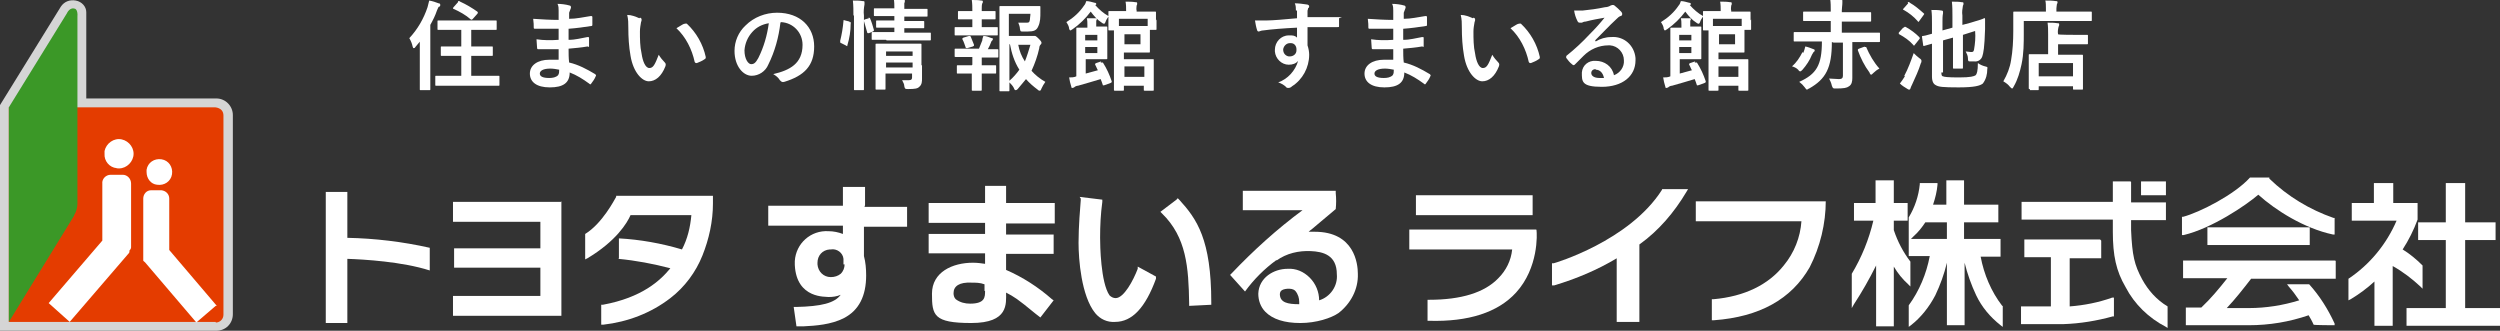 <?xml version="1.0" encoding="UTF-8"?>
<svg xmlns="http://www.w3.org/2000/svg" version="1.1" viewBox="0 0 452 59.8">
  <rect x="0" y="0" width="452" height="59.8" fill="#333333" stroke="none"/>
  <defs>
    <style>
      .cls-1 {
        fill: #fff;
      }

      .cls-2 {
        fill: #d5d5d5;
      }

      .cls-3 {
        fill: #3b9827;
      }

      .cls-4 {
        fill: #e43c00;
      }
    </style>
  </defs>
  <g>
    <g id="_レイヤー_1" data-name="レイヤー_1">
      <g id="_グループ_2677" data-name="グループ_2677">
        <g id="_グループ_2490" data-name="グループ_2490">
          <g id="_グループ_2487" data-name="グループ_2487">
            <g id="_グループ_2486" data-name="グループ_2486">
              <path id="_パス_15214" data-name="パス_15214" class="cls-1" d="M234.3,1.9c0-.4,0-.9-.2-1.3.7,0,1.4.1,2.1.2.3,0,.5.2.5.3,0,.1,0,.3-.2.4,0,.2-.1.3-.1.5,0,.2,0,.5,0,1.1,1.9,0,3.7,0,5.4,0s.2,0,.3.3c0,.4,0,.9,0,1.3,0,.2,0,.2-.3.2-1.8,0-3.5,0-5.4,0,0,1.1,0,2.2,0,3.3.2.6.3,1.2.3,1.7,0,2.3-1.2,4.5-3.1,5.7-.2.2-.4.3-.7.3-.2,0-.4-.1-.5-.3-.4-.3-.9-.6-1.3-.7,1.7-.6,3.1-2.1,3.6-3.9-.4.5-1,.7-1.7.7-1.3,0-2.4-1.1-2.5-2.4,0,0,0-.2,0-.3,0-1.4,1.1-2.6,2.5-2.6,0,0,.1,0,.2,0,.5,0,.9,0,1.3.4,0-.6,0-1.2,0-1.8-2.2.1-4.7.3-6.1.5-.4,0-.7.2-.8.2s-.2,0-.3-.2c-.2-.6-.3-1.2-.4-1.8.7,0,1.4,0,2.1,0,1.1,0,3.3-.2,5.5-.4,0-.5,0-1,0-1.4ZM232,9c0,.6.4,1.1,1,1.2,0,0,.1,0,.2,0,.6,0,1.2-.4,1.2-1.1,0,0,0-.1,0-.2,0-.6-.4-1.1-1-1.1,0,0-.1,0-.2,0-.6,0-1.1.5-1.2,1.1,0,0,0,0,0,0h0Z"></path>
              <path id="_パス_15215" data-name="パス_15215" class="cls-1" d="M251.9,8.9c-1.2,0-2.4,0-3.6,0-.2,0-.3,0-.3-.3,0-.5-.1-1-.1-1.5,1.3.2,2.6.2,4,.1,0-.7,0-1.4,0-2-1.4,0-2.8,0-4.2,0-.2,0-.3,0-.3-.2,0-.4,0-.9-.1-1.6,1.5.1,3.1.2,4.6.2,0-.7,0-1.1,0-1.7,0-.4,0-.8-.2-1.2.7,0,1.5.1,2.2.3.2,0,.3.3.2.5,0,0,0,0,0,0-.1.3-.2.5-.3.8,0,.4,0,.6,0,1.1,1.3,0,2.6-.3,3.9-.5.2,0,.3,0,.3.2,0,.4,0,.9,0,1.3,0,.2,0,.3-.2.3-1.3.2-2.7.4-4.1.5,0,.7,0,1.4,0,2,1.3,0,2.2-.3,3.4-.5.2,0,.3,0,.3.1,0,.3,0,.9,0,1.4s0,.2-.3.2c-1.1.2-2.3.3-3.4.4,0,.8,0,1.7.1,2.5,1.7.4,3.2,1.2,4.7,2.1.2.2.2.2.1.4-.2.5-.5.9-.8,1.3-.1.2-.2.2-.4,0-1.1-.8-2.2-1.5-3.5-2,0,1.9-1.2,2.7-3.6,2.7s-3.6-1-3.6-2.5,1.4-2.5,3.5-2.5.9,0,1.7,0c0-.8,0-1.5,0-2.1ZM250.4,12.4c-1.3,0-1.9.4-1.9.9s.5.8,1.7.8c.6,0,1.2-.1,1.6-.5.2-.3.2-.6.2-1-.5-.1-1.1-.2-1.6-.2Z"></path>
              <path id="_パス_15216" data-name="パス_15216" class="cls-1" d="M266.4,3.2c.2,0,.3.2.3.3,0,.2,0,.3-.1.5-.1.6-.2,1.1-.2,1.7,0,1.3,0,2.7.3,4,.2,1.4.7,2.6,1.4,2.6s1-.6,1.7-2.4c.3.5.7,1,1.1,1.4.2.2.2.4.1.7-.7,1.8-1.8,2.7-3,2.7s-2.8-1.6-3.3-4.6c-.3-1.7-.4-3.4-.4-5.1,0-.8,0-1.5-.2-2.3.8,0,1.5.3,2.2.6ZM274.6,4.3c.1,0,.2-.1.4,0,1.7,1.6,2.9,3.7,3.4,6,0,.2,0,.3-.2.4-.4.3-.9.5-1.4.7-.2,0-.3,0-.4-.2-.5-2.3-1.6-4.5-3.3-6.1.7-.4,1.1-.7,1.4-.8h0Z"></path>
              <path id="_パス_15217" data-name="パス_15217" class="cls-1" d="M288.5,7.5c.8-.5,1.8-.8,2.8-.8,2.3-.2,4.2,1.5,4.4,3.8,0,.1,0,.3,0,.4,0,2.9-2.4,4.8-6.1,4.8s-3.6-1-3.6-2.6c.1-1.3,1.2-2.2,2.5-2.1,1.6,0,3,1,3.3,2.6,1.1-.4,1.9-1.5,1.8-2.7,0-1.4-1.1-2.6-2.5-2.7,0,0-.2,0-.3,0-1.7,0-3.3.7-4.5,1.9-.5.5-1,1-1.5,1.5-.2.2-.3.3-.6,0-.4-.3-.7-.7-1-1.1-.1-.1,0-.3,0-.4,1.5-1.2,2.9-2.5,4.2-3.9,1.1-1.1,1.9-2,2.7-3-1.1.2-2.3.4-3.4.7-.3,0-.5.1-.7.2-.1,0-.2,0-.4,0-.2,0-.3-.1-.4-.3-.3-.6-.5-1.2-.6-1.9.5,0,1.1,0,1.6,0,1.1-.1,2.6-.3,4-.6.3,0,.7-.1,1-.3.1,0,.2-.1.3-.1.1,0,.3,0,.4.1.4.3.8.7,1.2,1.1.1.1.2.3.2.4,0,.2-.1.4-.3.4-.3.1-.5.3-.8.6-1.3,1.2-2.5,2.5-3.8,3.8h0ZM288.5,12.5c-.5,0-.8.3-.8.7,0,.5.5.9,1.5.9.3,0,.5,0,.8,0-.2-1-.8-1.5-1.5-1.5Z"></path>
              <path id="_パス_15218" data-name="パス_15218" class="cls-1" d="M316.6,3.5c0,1.3,0,1.6,0,1.7,0,.2,0,.2-.2.2h-1c0,.2,0,.6,0,1v1.5c0,.9,0,1.3,0,1.4,0,.2,0,.2-.2.2s-.6,0-1.7,0h-2.8v1.2h3.3c1.2,0,1.8,0,1.9,0,.2,0,.2,0,.2.2s0,.5,0,1.6v2.2c0,1,0,1.4,0,1.5,0,.2,0,.2-.2.2h-1.4c-.2,0-.2,0-.2-.2v-.7h-3.6v.7c0,.2,0,.2-.2.2h-1.4c-.2,0-.2,0-.2-.2s0-.8,0-2.4v-6.3c0-1,0-1.6,0-2h-.8c-.2,0-.2,0-.2-.2s0-.4,0-1.7v-.6c-.2.3-.4.6-.5.9-.1.3-.2.4-.3.4-.1,0-.3-.1-.4-.2-.8-.5-1.4-1.2-2-2-.9,1.2-2,2.3-3.3,3.2-.1,0-.2.2-.4.2,0,0-.1,0-.2-.3,0-.4-.3-.9-.5-1.2,1.3-.8,2.4-1.8,3.2-3,.2-.2.3-.5.4-.8.5,0,1.1.2,1.5.3.2,0,.3.1.3.2,0,.1,0,.2-.2.2h0c.7.8,1.5,1.5,2.4,2,0-.4,0-.6,0-.7,0-.2,0-.2.2-.2s.7,0,2.2,0h.8c0-.6,0-1.2-.1-1.7.7,0,1.2,0,1.8.1.2,0,.3,0,.3.2,0,.1,0,.3-.1.4,0,.3-.1.6,0,.9v.2h1.1c1.6,0,2.1,0,2.2,0,.2,0,.2,0,.2.2s0,.4,0,.8v.6ZM306.4,11.3c.2,0,.2,0,.4,0,.7,1.1,1.2,2.2,1.6,3.4,0,.2,0,.2-.2.3l-1.1.4c-.2,0-.3.1-.3,0-.1-.4-.3-.8-.4-1.1-1.3.4-2.7.8-4.1,1.2-.2,0-.5.1-.7.3,0,0-.2.1-.3.1-.1,0-.2,0-.2-.2-.2-.6-.3-1.1-.4-1.7.4,0,.9,0,1.3-.2v-6.4c0-1.4,0-2.1,0-2.2,0-.2,0-.2.2-.2s.7,0,1.8,0h0v-.5c0-.4,0-.8-.1-1.2.5,0,1.1,0,1.6,0,.2,0,.2.1.2.2,0,0,0,.2-.1.2,0,.2,0,.4,0,.6v.5h.3c1,0,1.4,0,1.5,0,.2,0,.2,0,.2.2s0,.6,0,1.7v2.1c0,1.1,0,1.6,0,1.7,0,.2,0,.2-.2.2s-.5,0-1.5,0h-2.2v2.6c.8-.2,1.5-.4,2.2-.6-.2-.3-.3-.7-.5-1,0-.2,0-.2.2-.3l.9-.3ZM303.6,6.3v1h2.2v-1h-2.2ZM305.8,8.5h-2.2v1.1h2.2v-1.1ZM309.7,3.4v1.3c.3,0,.8,0,1.5,0h2.3c.7,0,1.1,0,1.4,0v-1.3h-5.2ZM313.7,6.2h-2.9v1.8h2.9v-1.8ZM310.7,12v1.9h3.6v-1.9h-3.6Z"></path>
              <path id="_パス_15219" data-name="パス_15219" class="cls-1" d="M326,9.6c.2-.4.3-.8.4-1.2.5.1,1,.3,1.5.5.1,0,.2.1.2.2,0,.1,0,.2-.2.3-.1.2-.2.3-.3.5-.4,1-1,1.9-1.7,2.7-.2.2-.3.3-.4.3s-.2,0-.4-.3c-.3-.3-.7-.5-1.1-.6.8-.7,1.4-1.6,1.9-2.6ZM331.2,7.6c0,4.7-1.1,6.7-4.1,8.4-.1,0-.3.2-.4.2-.1,0-.2-.1-.4-.4-.3-.4-.6-.7-1-1,3.1-1.4,4.1-3,4.1-7.3h-2.7c-1.6,0-2.1,0-2.2,0-.2,0-.2,0-.2-.2v-1.3c0-.2,0-.2.2-.2s.6,0,2.2,0h4.3v-2h-2.4c-1.7,0-2.3,0-2.4,0-.2,0-.2,0-.2-.2v-1.3c0-.2,0-.2.2-.2s.7,0,2.4,0h2.4v-.2c0-.7,0-1.4-.1-2.1.7,0,1.3,0,2,.1.1,0,.2.1.2.2,0,.1,0,.2,0,.4,0,.5-.1.9-.1,1.4v.3h2.7c1.7,0,2.3,0,2.4,0,.2,0,.2,0,.2.2v1.3c0,.2,0,.2-.2.2s-.7,0-2.4,0h-2.7v2h4.5c1.6,0,2.1,0,2.2,0,.2,0,.2,0,.2.2v1.3c0,.2,0,.2-.2.2s-.7,0-2.2,0h-2.6v4.5c0,.8,0,1.5,0,2,0,.6-.1,1.2-.6,1.5-.4.3-.9.4-2.4.4-.5,0-.5,0-.7-.5-.1-.5-.3-.9-.5-1.3.6,0,1.2.1,1.8.1.5,0,.7-.2.7-.6v-6h-1.7ZM337.1,8.5c.2,0,.2,0,.3,0,.6,1.4,1.4,2.8,2.4,3.9-.4.2-.8.5-1.1.8-.2.2-.3.3-.4.3s-.2-.1-.3-.4c-.9-1.2-1.6-2.6-2.1-4,0-.2,0-.2.2-.3l1.1-.4Z"></path>
              <path id="_パス_15220" data-name="パス_15220" class="cls-1" d="M344.2,5c.2-.2.2-.2.4-.1.9.5,1.7,1.1,2.4,1.8,0,0,.1.1.1.2,0,0,0,.1-.1.2l-.8,1c-.1.2-.2.2-.3,0-.7-.8-1.6-1.4-2.5-1.9,0,0-.1,0-.1-.1,0,0,0-.1,0-.2l.8-.9ZM344.3,13.7c.7-1.3,1.2-2.7,1.7-4.1.3.3.6.6,1,.9.3.2.4.3.4.5,0,.1,0,.3-.1.4-.4,1.3-1,2.6-1.6,3.9-.1.2-.2.4-.3.7,0,.1-.1.2-.2.2-.1,0-.2,0-.3-.1-.5-.3-1-.6-1.4-1,.3-.4.6-.8.9-1.3h0ZM344.9.5c.2-.2.2-.2.4,0,.9.5,1.7,1.2,2.5,1.9,0,0,.1.1.1.1,0,0,0,.1-.1.2l-.8,1.1c-.1.2-.2.2-.3,0-.7-.8-1.6-1.5-2.5-2-.2-.1-.2-.1,0-.3l.8-.9ZM351,13.1c0,.5.1.7.3.7.2.1.8.2,2.9.2s2.7-.2,3-.4c.2-.2.4-.7.4-2.2.4.3.9.5,1.3.6.4.1.5.1.4.5,0,.9-.2,1.8-.8,2.6-.5.4-1.5.7-4.4.7s-3.6-.1-4.1-.4c-.4-.2-.7-.6-.7-1.6v-5.9l-1.4.4c-.2,0-.2,0-.2-.2l-.2-1.4c0-.2,0-.2.2-.2.1,0,.6-.1,1.6-.4v-2c0-.8,0-1.5-.1-2.3.6,0,1.3,0,1.8.1.2,0,.3.1.3.2,0,.1,0,.2,0,.3-.1.5-.1,1-.1,1.5v1.6l1.8-.5v-2.1c0-.9,0-1.7-.1-2.6.7,0,1.3,0,1.8.1.2,0,.3,0,.3.2,0,.1,0,.3-.1.4-.1.6-.2,1.2-.1,1.8v1.7l1.5-.4c1.7-.5,2.3-.7,2.4-.8s.2,0,.2.2v1.8c-.1,3.3-.3,4.3-.5,4.9-.2.6-.8,1-1.5.9-.2,0-.5,0-.7,0-.3,0-.4,0-.4-.6,0-.4-.2-.8-.4-1.2.3,0,.6.1.9.1.4,0,.5,0,.6-.4.2-1.1.3-2.3.2-3.4l-2.2.7v3.2c0,1.7,0,2.6,0,2.7,0,.2,0,.2-.2.2h-1.4c-.2,0-.2,0-.2-.2s0-1,0-2.7v-2.7l-1.8.5v5.8Z"></path>
              <path id="_パス_15221" data-name="パス_15221" class="cls-1" d="M365.9,5.9c0,1.9,0,3.8-.4,5.7-.3,1.4-.7,2.8-1.4,4-.1.2-.2.4-.3.4s-.2-.1-.4-.3c-.3-.4-.7-.7-1.2-1,.7-1.2,1.2-2.5,1.4-3.8.3-1.7.4-3.5.4-5.3,0-2.2,0-3.2,0-3.3,0-.2,0-.2.2-.2s.7,0,2.4,0h3.3v-.6c0-.5,0-1-.1-1.4.7,0,1.3,0,1.9.1.2,0,.3,0,.3.2s0,.2-.1.3c0,.2-.1.5-.1.8v.6h3.8c1.7,0,2.2,0,2.4,0s.2,0,.2.2v1.3c0,.2,0,.2-.2.2s-.7,0-2.4,0h-9.7v2.2ZM367,16.1c-.2,0-.2,0-.2-.2s0-.5,0-2.8v-1.3c0-1.3,0-1.7,0-1.8,0-.2,0-.2.2-.2s.7,0,2.3,0h1v-3.6c0-.7,0-1.4-.1-2.1.6,0,1.2,0,1.8.1.2,0,.3,0,.3.2,0,.1,0,.3-.1.4-.1.4-.2.9-.1,1.4h0c0,.1,2.9.1,2.9.1,1.7,0,2.2,0,2.3,0,.2,0,.2,0,.2.2v1.3c0,.2,0,.2-.2.2s-.7,0-2.3,0h-2.9v1.9h1.9c1.7,0,2.3,0,2.4,0,.2,0,.2,0,.2.2s0,.6,0,1.6v1.5c0,2.3,0,2.7,0,2.8,0,.2,0,.2-.2.2h-1.4c-.2,0-.2,0-.2-.2v-.4h-6.2v.5c0,.2,0,.2-.2.2h-1.4ZM368.6,13.8h6.2v-2.4h-6.2v2.4Z"></path>
            </g>
          </g>
          <g id="_グループ_2489" data-name="グループ_2489">
            <g id="_グループ_2488" data-name="グループ_2488">
              <path id="_パス_15222" data-name="パス_15222" class="cls-1" d="M76.1,7.3c-.3.4-.7.8-1,1.2-.1.2-.2.2-.3.2s-.1,0-.2-.3c-.1-.5-.3-1-.6-1.5,1.5-1.6,2.6-3.5,3.3-5.6.1-.4.2-.8.3-1.2.6.1,1.2.3,1.7.5.2,0,.3.1.3.3,0,.1,0,.3-.2.3-.1,0-.2.2-.4.7-.3.9-.7,1.7-1.2,2.6v8.9c0,1.7,0,2.6,0,2.7,0,.2,0,.2-.2.2h-1.5c-.2,0-.2,0-.2-.2s0-.9,0-2.7v-6.1ZM81.3,15.5c-1.7,0-2.3,0-2.4,0-.2,0-.2,0-.2-.2v-1.4c0-.2,0-.2.2-.2s.7,0,2.4,0h2.1v-3.6h-1.2c-1.6,0-2.2,0-2.3,0-.2,0-.2,0-.2-.2v-1.3c0-.2,0-.2.2-.2s.7,0,2.3,0h1.2v-3h-1.7c-1.7,0-2.3,0-2.4,0-.2,0-.2,0-.2-.2v-1.3c0-.2,0-.2.2-.2s.7,0,2.4,0h5.5c1.7,0,2.3,0,2.4,0,.2,0,.2,0,.2.2v1.3c0,.2,0,.2-.2.2s-.7,0-2.4,0h-2v3h1.4c1.7,0,2.2,0,2.3,0,.2,0,.2,0,.2.2v1.3c0,.2,0,.2-.2.2s-.7,0-2.3,0h-1.4v3.6h2.5c1.7,0,2.3,0,2.4,0,.2,0,.2,0,.2.2v1.4c0,.2,0,.2-.2.2s-.7,0-2.4,0h-6.5ZM82.8.3c0-.1.2-.2.4,0,0,0,0,0,0,0,1.1.5,2.1,1.1,3.1,1.8,0,0,.1.1.1.2,0,0,0,.1-.1.2l-.8.9c-.2.2-.2.2-.4.1-.9-.8-2-1.4-3.1-1.9,0,0-.1,0-.1-.1s0,0,.1-.2l.8-.9Z"></path>
              <path id="_パス_15223" data-name="パス_15223" class="cls-1" d="M101,8.9c-1.2,0-2.4,0-3.6,0-.2,0-.3,0-.3-.3,0-.5-.1-1-.1-1.5,1.3.2,2.6.2,4,.1,0-.7,0-1.4,0-2-1.4,0-2.8,0-4.2,0-.2,0-.3,0-.3-.2,0-.4,0-.9-.1-1.6,1.5.1,3.1.2,4.6.2,0-.7,0-1.1,0-1.7,0-.4,0-.8-.2-1.2.7,0,1.5.1,2.2.3.2,0,.3.3.2.5,0,0,0,0,0,0-.1.3-.2.5-.3.8,0,.4,0,.6,0,1.1,1.3,0,2.6-.3,3.9-.5.2,0,.3,0,.3.2,0,.4,0,.9,0,1.3,0,.2,0,.3-.2.3-1.3.2-2.7.4-4.1.5,0,.7,0,1.4,0,2,1.3,0,2.2-.3,3.4-.5.2,0,.3,0,.3.1,0,.3,0,.9,0,1.4s0,.2-.3.2c-1.1.2-2.3.3-3.4.4,0,.8,0,1.7.1,2.5,1.7.4,3.2,1.2,4.7,2.1.2.2.2.2.1.4-.2.5-.5.9-.8,1.3-.1.2-.2.2-.4,0-1.1-.8-2.2-1.5-3.5-2,0,1.9-1.2,2.7-3.6,2.7s-3.6-1-3.6-2.5,1.4-2.5,3.5-2.5.9,0,1.7,0c0-.8,0-1.5,0-2.1ZM99.5,12.4c-1.3,0-1.9.4-1.9.9s.5.8,1.7.8c.6,0,1.2-.1,1.6-.5.2-.3.2-.6.2-1-.5-.1-1.1-.2-1.6-.2h0Z"></path>
              <path id="_パス_15224" data-name="パス_15224" class="cls-1" d="M115.7,3.2c.2,0,.3.2.3.3,0,.2,0,.3-.1.5-.1.6-.2,1.1-.2,1.7,0,1.3,0,2.7.3,4,.2,1.4.7,2.6,1.4,2.6s1-.6,1.7-2.4c.3.5.7,1,1.1,1.4.2.2.2.4.1.7-.7,1.8-1.8,2.7-3,2.7s-2.8-1.6-3.3-4.6c-.3-1.7-.4-3.4-.4-5.1,0-.8,0-1.5-.2-2.3.8,0,1.5.3,2.2.6ZM123.8,4.3c.1,0,.2-.1.4,0,1.7,1.6,2.9,3.7,3.4,6,0,.2,0,.3-.2.4-.4.3-.9.5-1.4.7-.2,0-.3,0-.4-.2-.5-2.3-1.6-4.5-3.3-6.1.7-.4,1.1-.7,1.4-.8Z"></path>
              <path id="_パス_15225" data-name="パス_15225" class="cls-1" d="M141.1,4.1c-.3,2.6-1,5.2-2.2,7.6-.5,1.2-1.7,2-3,2-1.5,0-3.1-1.7-3.1-4.5,0-1.7.7-3.4,2-4.6,1.5-1.5,3.6-2.3,5.7-2.3,4.2,0,6.7,2.6,6.7,6.1s-1.8,5.3-5.4,6.4c-.4.1-.5,0-.8-.3-.3-.5-.7-.8-1.2-1.1,3-.7,5.3-1.9,5.3-5.3,0-2.2-1.7-4-3.9-4.1,0,0,0,0,0,0h0ZM136,5.8c-.8.9-1.3,2-1.4,3.3,0,1.6.7,2.5,1.2,2.5s.8-.2,1.3-1.1c1-2,1.6-4.1,1.9-6.3-1.2.2-2.2.7-3,1.6h0Z"></path>
              <path id="_パス_15226" data-name="パス_15226" class="cls-1" d="M153.6,4c.2,0,.3,0,.2.3,0,1.3-.2,2.6-.6,3.9,0,.2,0,.2-.3,0l-.8-.4c-.2,0-.2-.2-.2-.4.3-1.2.5-2.4.6-3.6,0-.2,0-.2.3-.1l.8.2ZM154.3,2.8c0-.9,0-1.8-.1-2.7.7,0,1.2,0,1.8.1.2,0,.3,0,.3.2,0,.1,0,.2,0,.4-.1.6-.2,1.3-.1,2v10.2c0,2,0,3,0,3.1,0,.2,0,.2-.2.2h-1.4c-.2,0-.2,0-.2-.2s0-1.1,0-3.1V2.8ZM157,3.2c.2,0,.2,0,.3.1.3.7.5,1.4.7,2.1,0,.2,0,.2-.2.3l-.7.3c-.2,0-.3,0-.3-.1-.2-.7-.4-1.4-.6-2.1,0-.2,0-.2.2-.3l.7-.2ZM160.2,7.2c-1.7,0-2.3,0-2.4,0-.2,0-.2,0-.2-.2v-1c0-.2,0-.2.2-.2s.7,0,2.4,0h1.5v-.8h-.9c-1.6,0-2.1,0-2.2,0-.2,0-.2,0-.2-.2v-.9c0-.2,0-.2.2-.2s.6,0,2.2,0h.9v-.8h-1.2c-1.7,0-2.2,0-2.3,0-.2,0-.2,0-.2-.2v-1c0-.2,0-.2.2-.2s.7,0,2.3,0h1.2c0-.6,0-1.1-.1-1.7.6,0,1.1,0,1.7.1.2,0,.3.1.3.2,0,.2,0,.3-.1.5,0,.3,0,.6,0,1h1.7c1.6,0,2.2,0,2.3,0,.2,0,.2,0,.2.2v1c0,.2,0,.2-.2.2s-.7,0-2.3,0h-1.7v.8h1.2c1.6,0,2.1,0,2.2,0,.2,0,.2,0,.2.2v.9c0,.2,0,.2-.2.2s-.6,0-2.2,0h-1.2v.8h2.2c1.7,0,2.3,0,2.4,0,.2,0,.2,0,.2.2v1c0,.2,0,.2-.2.2s-.7,0-2.4,0h-5.4ZM166.7,11.8c0,.9,0,1.9,0,2.4,0,.5,0,1.1-.5,1.5-.3.3-.7.4-2,.4-.5,0-.6,0-.7-.5,0-.4-.2-.7-.4-1.1.4,0,.9,0,1.2,0,.5,0,.6-.2.6-.5v-.7h-4.8v.8c0,1.2,0,1.8,0,1.9,0,.2,0,.2-.2.2h-1.4c-.2,0-.2,0-.2-.2s0-.6,0-1.9v-4.1c0-1.2,0-1.8,0-1.9,0-.2,0-.2.2-.2s.6,0,2.2,0h3.5c1.5,0,2.1,0,2.2,0,.2,0,.2,0,.2.2s0,.8,0,2.1v1.6ZM160.2,9.3v.8h4.8v-.8h-4.8ZM165,12.2v-.9h-4.8v.9h4.8Z"></path>
              <path id="_パス_15227" data-name="パス_15227" class="cls-1" d="M175.8,4.9v-1.4h-.5c-1.4,0-1.8,0-1.9,0-.2,0-.2,0-.2-.2v-1.1c0-.2,0-.2.2-.2s.5,0,1.9,0h.5c0-.7,0-1.3-.1-2,.6,0,1.2,0,1.7.1.2,0,.3,0,.3.2,0,.1,0,.2-.1.3-.1.3-.1.6-.1.9v.5h.4c1.4,0,1.8,0,1.9,0,.2,0,.2,0,.2.2v1.1c0,.2,0,.2-.2.2s-.5,0-1.9,0h-.4v1.4h.6c1.5,0,2,0,2.1,0,.2,0,.2,0,.2.2v1.1c0,.2,0,.2-.2.2s-.6,0-2.1,0h-3.2c-1.5,0-2,0-2.1,0-.2,0-.2,0-.2-.2v-1.1c0-.2,0-.2.2-.2s.6,0,2.1,0h.9ZM175.8,11.7v-1.4h-.9c-1.5,0-2,0-2.1,0-.2,0-.2,0-.2-.2v-1.1c0-.2,0-.2.2-.2s.6,0,2.1,0h2.1c.2-.5.4-1,.6-1.5,0-.3.1-.5.2-.8.5,0,1,.2,1.5.4.2,0,.2,0,.2.2,0,0,0,.2-.1.2,0,0-.2.2-.2.3-.2.5-.3.8-.6,1.3,1.2,0,1.6,0,1.7,0,.2,0,.2,0,.2.2v1.1c0,.2,0,.2-.2.2s-.6,0-2.1,0h-.7v1.4h.5c1.4,0,1.8,0,1.9,0,.2,0,.2,0,.2.2v1.1c0,.2,0,.2-.2.2s-.5,0-1.9,0h-.5v1.1c0,1.2,0,1.7,0,1.8,0,.2,0,.2-.2.2h-1.4c-.2,0-.2,0-.2-.2s0-.7,0-1.8v-1.1h-.6c-1.4,0-1.8,0-1.9,0-.2,0-.2,0-.2-.2v-1.1c0-.2,0-.2.2-.2s.6,0,1.9,0h.6ZM174.9,8.7c-.2,0-.3,0-.3-.1-.2-.5-.3-1-.6-1.5,0-.2,0-.2.2-.3l1-.3c.2,0,.2,0,.3.1.2.5.4,1,.6,1.5,0,.2,0,.2-.2.3l-1,.3ZM186.3,6.5c.2,0,.3,0,.5,0,0,0,.2,0,.3,0,.1,0,.2,0,.7.5.4.4.5.6.5.7,0,.1,0,.2-.1.3-.2.2-.3.4-.3.7-.3,1.4-.8,2.8-1.4,4.1.7.8,1.6,1.5,2.5,2-.3.4-.5.8-.7,1.2-.1.3-.2.4-.3.4s-.2,0-.4-.2c-.8-.6-1.5-1.2-2.1-1.9-.5.6-1,1.2-1.5,1.8-.2.2-.3.2-.4.2s-.2-.1-.3-.4c-.2-.4-.5-.7-.8-1,0,.8,0,1.3,0,1.4,0,.2,0,.2-.2.2h-1.4c-.2,0-.2,0-.2-.2s0-1.3,0-3.7v-7.6c0-2.4,0-3.6,0-3.7,0-.2,0-.2.2-.2s.8,0,2.2,0h2.8c1.4,0,1.9,0,2,0,.2,0,.2,0,.2.2,0,.3,0,.6,0,.9,0,.9,0,1.8-.4,2.6-.3.7-.8.9-1.9.9s-.6,0-.9,0c-.4,0-.4,0-.5-.5,0-.4-.2-.8-.3-1.1.5,0,.9,0,1.4,0,.5,0,.6,0,.7-.5,0-.4.1-.7.1-1.1h-3.9v4h3.8ZM182.5,14.6c.7-.6,1.3-1.3,1.8-2-.9-1.4-1.4-3-1.7-4.6h-.1v6.6ZM184.1,8.1c.2,1.1.6,2.1,1.2,3,.4-1,.7-2,1-3h-2.1Z"></path>
              <path id="_パス_15228" data-name="パス_15228" class="cls-1" d="M209.1,3.5c0,1.3,0,1.6,0,1.7,0,.2,0,.2-.2.2h-1c0,.2,0,.6,0,1v1.5c0,.9,0,1.3,0,1.4,0,.2,0,.2-.2.2s-.6,0-1.7,0h-2.8v1.2h3.3c1.2,0,1.8,0,1.9,0,.2,0,.2,0,.2.2s0,.5,0,1.6v2.2c0,1,0,1.4,0,1.5,0,.2,0,.2-.2.2h-1.4c-.2,0-.2,0-.2-.2v-.7h-3.6v.7c0,.2,0,.2-.2.2h-1.4c-.2,0-.2,0-.2-.2s0-.8,0-2.4v-6.3c0-1,0-1.6,0-2h-.8c-.2,0-.2,0-.2-.2s0-.4,0-1.7v-.6c-.2.3-.4.6-.5.9-.1.3-.2.4-.3.4-.1,0-.3-.1-.4-.2-.8-.5-1.4-1.2-2-2-.9,1.2-2,2.3-3.3,3.2-.1,0-.2.2-.4.2,0,0-.1,0-.2-.3,0-.4-.3-.9-.5-1.2,1.3-.8,2.4-1.8,3.2-3,.2-.2.3-.5.4-.8.5,0,1.1.2,1.5.3.2,0,.3.1.3.2,0,.1,0,.2-.2.2h0c.7.8,1.5,1.5,2.4,2,0-.4,0-.6,0-.7,0-.2,0-.2.2-.2s.7,0,2.2,0h.8c0-.6,0-1.2-.1-1.7.7,0,1.2,0,1.8.1.2,0,.3,0,.3.2,0,.1,0,.3-.1.4,0,.3-.1.6,0,.9v.2h1.1c1.6,0,2.1,0,2.2,0,.2,0,.2,0,.2.2s0,.4,0,.8v.6ZM199,11.3c.2,0,.2,0,.4,0,.7,1.1,1.2,2.2,1.6,3.4,0,.2,0,.2-.2.3l-1.1.4c-.2,0-.3.1-.3,0-.1-.4-.3-.8-.4-1.1-1.3.4-2.7.8-4.1,1.2-.2,0-.5.1-.7.3,0,0-.2.1-.3.1-.1,0-.2,0-.2-.2-.2-.6-.3-1.1-.4-1.7.4,0,.9,0,1.3-.2v-6.4c0-1.4,0-2.1,0-2.2,0-.2,0-.2.2-.2s.7,0,1.8,0h0v-.5c0-.4,0-.8-.1-1.2.5,0,1.1,0,1.6,0,.2,0,.2.1.2.2,0,0,0,.2-.1.2,0,.2,0,.4,0,.6v.5h.3c1,0,1.4,0,1.5,0,.2,0,.2,0,.2.2s0,.6,0,1.7v2.1c0,1.1,0,1.6,0,1.7,0,.2,0,.2-.2.2s-.5,0-1.5,0h-2.2v2.6c.8-.2,1.5-.4,2.2-.6-.2-.3-.3-.7-.5-1,0-.2,0-.2.2-.3l.9-.3ZM196.2,6.3v1h2.2v-1h-2.2ZM198.4,8.5h-2.2v1.1h2.2v-1.1ZM202.3,3.4v1.3c.3,0,.8,0,1.5,0h2.3c.7,0,1.1,0,1.4,0v-1.3h-5.2ZM206.2,6.2h-2.9v1.8h2.9v-1.8ZM203.3,12v1.9h3.6v-1.9h-3.6Z"></path>
            </g>
          </g>
        </g>
        <g id="_グループ_2676" data-name="グループ_2676">
          <g id="_グループ_1893" data-name="グループ_1893">
            <g id="_グループ_1891" data-name="グループ_1891">
              <path id="_パス_14644" data-name="パス_14644" class="cls-1" d="M410.3,32.1h-3.5c-2.8,3.1-9.1,6.3-12.1,7.1h-.2v3.3h.3c5.1-1.2,11.3-5.4,13.5-7.3,3.1,2.8,8.3,6.1,13.5,7.2h.3c0,0,0-3,0-3h-.2c-4.3-1.5-8.3-3.9-11.6-7.1h0c0,0,0,0,0,0Z"></path>
              <path id="_パス_14645" data-name="パス_14645" class="cls-1" d="M422.2,47.1h-27.5v3.2h8c-1.5,1.9-3,3.7-4.7,5.3h-2.8v3.2h11.4c3.7,0,7.3-.6,10.8-1.8.3.5.6,1,.9,1.7h0c0,.1,3.8.1,3.8.1v-.3c-1.2-2.6-2.7-5-4.6-7.1h0c0,0-4,0-4,0l.3.4c.7.8,1.3,1.6,1.9,2.5-2.9.9-6,1.4-9.1,1.4h-4c1.6-1.7,3-3.5,4.4-5.3h15.3v-3.2h0Z"></path>
              <path id="_パス_14646" data-name="パス_14646" class="cls-1" d="M417.5,41.1h-18.4v3.2h18.5v-3.2h0Z"></path>
              <path id="_パス_14647" data-name="パス_14647" class="cls-1" d="M432.4,33.1h-3.2v3.6h-4v3.2h8.1c-1.8,4.2-4.8,7.9-8.7,10.5h0v3.9l.4-.2c1.5-.9,3-2,4.3-3.2v8h3.3v-10.8c1.8,1,3.5,2.3,5,3.7l.4.4v-4.2h0c-1.1-1.1-2.3-2.1-3.6-2.9,1.1-1.7,2-3.5,2.7-5.4h0v-3h-4.4v-3.6h0Z"></path>
              <path id="_パス_14648" data-name="パス_14648" class="cls-1" d="M445.6,33.1h-3.4v7.1h-5v3.2h5v12.3h-7.1v3.2h16.9v-3.2h-6.3v-12.3h5.5v-3.2h-5.5v-7.1h0Z"></path>
              <path id="_パス_14649" data-name="パス_14649" class="cls-1" d="M362,55.3c-2-2.6-3.3-5.7-3.9-8.9h3.6v-3.2h-6.6v-3h6.2v-3.2h-6.2v-4.4h-3.2v4.4h-2.4c.4-1.2.7-2.4.8-3.6v-.3s-3.2,0-3.2,0v.2c-.2,2.1-.9,4.2-2,6v4s0,0,0,0v3h3.8c-.6,3.2-1.9,6.3-3.8,8.9h0v3.9l.4-.3c1.8-1.4,3.3-3.3,4.4-5.4.9-1.9,1.6-3.8,2.1-5.9v11.3h3.2v-11.3c.5,2,1.2,4,2.1,5.9,1,2.1,2.5,3.9,4.4,5.4l.4.3v-3.8h0ZM352,43.2h-6.5l.5-.5c.8-.7,1.5-1.6,2.1-2.5h3.9v3Z"></path>
              <path id="_パス_14650" data-name="パス_14650" class="cls-1" d="M342.2,32.6h-3.1v4.1h-3.9v3.2h3.5c-.8,3.4-2.1,6.6-3.9,9.6h0v6.2l.4-.7c1.5-2.3,2.8-4.6,4-7v11h3.2v-10.8c.7,1.2,1.6,2.3,2.6,3.2l.4.4v-4.5h0c-1.3-1.7-2.3-3.6-3-5.7v-1.7h2.5v-3.2h-2.5v-4.1h0Z"></path>
              <path id="_パス_14651" data-name="パス_14651" class="cls-1" d="M385.2,32.8h-3.2v3.7h-16.5v3.2h16.5v2.2c0,4.3.6,7.1,2.3,10,1.6,3.1,4.2,5.6,7.3,7.2l.3.2v-3.9c0,0,0,0,0,0-2-1.2-3.5-2.9-4.6-4.9-1.4-2.6-1.8-4.3-2-8.9v-1.8h6.3v-3.2h-6.3v-3.7h0Z"></path>
              <path id="_パス_14652" data-name="パス_14652" class="cls-1" d="M373,58.4"></path>
              <path id="_パス_14653" data-name="パス_14653" class="cls-1" d="M379.7,43.3h-13.7v3.2h4.8v8.9h-1s-4.4,0-4.4,0v3.2h4.4c1.1,0,2.2,0,3.3,0,3-.1,6-.6,8.9-1.4h.2v-3.4h-.3c-2.5.9-5.1,1.4-7.7,1.6v-8.7h5.7v-3.2h0Z"></path>
              <path id="_パス_14654" data-name="パス_14654" class="cls-1" d="M391.5,32.8h-4.4v2.5h4.5v-2.5h0Z"></path>
              <path id="_パス_14655" data-name="パス_14655" class="cls-1" d="M277,35.3h-21v3.6h21.1v-3.6h-.1Z"></path>
              <path id="_パス_14656" data-name="パス_14656" class="cls-1" d="M277.7,41.5h-22.9v3.6h18.6c-.2,2-1.1,3.8-2.5,5.2-2.5,2.6-6.7,3.9-12.5,3.9h-.3v3.8h.3c7.1.2,12.4-1.5,15.7-5.1,4.1-4.5,3.8-10.6,3.7-11.3h0c0-.1-.1-.1-.1-.1Z"></path>
              <path id="_パス_14657" data-name="パス_14657" class="cls-1" d="M330.1,36.4h-23.5v3.6h19.1c-.2,2.9-1.3,5.7-3.2,8-2.8,3.5-7.1,5.6-12.7,6.1h-.3v3.8h.4c8.2-.6,14-3.8,17.3-9.6,1.9-3.7,2.9-7.9,2.9-12h0Z"></path>
              <path id="_パス_14658" data-name="パス_14658" class="cls-1" d="M300.5,34.3h0c-5.9,9.3-19.5,13.3-19.6,13.3h-.3v4h.4c4-1.2,7.8-2.8,11.3-4.9v11.5h4.1v-14c3.5-2.5,6.3-5.8,8.5-9.5l.3-.5h-4.7s0,0,0,0Z"></path>
              <path id="_パス_14659" data-name="パス_14659" class="cls-1" d="M212.9,35.9s-.2.2-.2.2-2.9,2.2-2.9,2.2l.3.3c4.4,4.3,4.8,9.7,4.9,16.3v.3s0,.1,0,.1l4-.2v-.4c0-11.4-2.6-15.1-5.8-18.6l-.3-.3h0Z"></path>
              <path id="_パス_14660" data-name="パス_14660" class="cls-1" d="M195.4,35.9v.3c-.1,1.3-.4,4.7-.4,7.7s.5,9.6,3,12.7c.9,1.1,2.2,1.7,3.6,1.6,3.1,0,5.5-2.6,7.4-7.8h0c0,0,0-.2,0-.2h0s0-.2,0-.2l-3.3-1.8v.4c-.8,2.1-2.5,5.3-4,5.3-.4,0-.8-.2-1.1-.5-1.6-2.3-1.7-9.1-1.7-10.4,0-2.2.1-4.3.4-6.5v-.3s0-.1,0-.1l-4.1-.5h0Z"></path>
              <path id="_パス_14661" data-name="パス_14661" class="cls-1" d="M156.4,37.1v-3.3s0,0,0,0h-4c0,.3,0,3.2,0,3.4h-13.5v3.6h13.5c0,.2,0,1.2,0,1.5-.8-.3-1.7-.5-2.6-.5-3.2-.2-5.9,2.2-6.1,5.4,0,.2,0,.5,0,.7.3,6.2,5.7,5.7,6.1,5.8.8,0,1.5-.1,2.2-.4-1.1,1.5-3.5,2.1-8.1,2.2h-.4s.5,3.5.5,3.5h1.3c2.1-.1,5-.3,7.3-1.5,2.7-1.4,4-4,4-7.7,0-1.2-.1-2.4-.4-3.5v-5.3h7.8v-3.6h-7.7ZM152.7,47.8c0,.6-.2,1.2-.7,1.7-.5.4-1.1.6-1.8.6-1.3,0-2.3-1-2.4-2.3,0,0,0-.2,0-.3,0-1.3.9-2.3,2.2-2.4,0,0,.2,0,.2,0,1.1-.2,2.2.6,2.3,1.7,0,.2,0,.3,0,.5v.5Z"></path>
              <path id="_パス_14662" data-name="パス_14662" class="cls-1" d="M190.7,40.3v-3.6h-8.8v-3.1h-3.8v3.1h-10.2v3.6h10.2v2h-10.2v3.5h10.2v1.9c-.7-.1-1.4-.2-2.2-.2-3.7,0-7.4,1.7-7.4,5.6s.3,5.3,7.1,5.3,6.3-3.5,6.3-5.5c1.5.8,1.9,1,5.3,3.8h0s.1.1.9.7h0c0,0,2.4-3.1,2.4-3.1l-.3-.2c-2.5-2.2-5.3-4-8.3-5.3v-2.9h8.6v-3.5h-8.6v-2h8.8ZM178.1,52.6c0,1.1,0,2.3-2.7,2.3-.9,0-1.8-.2-2.6-.8-.3-.3-.4-.7-.4-1.1,0-1.3,1.1-2,3.2-1.9h0c.8,0,1.6,0,2.4.3v1.2Z"></path>
              <path id="_パス_14663" data-name="パス_14663" class="cls-1" d="M230.8,47.1c1.8-1.3,4-1.8,6.2-1.7,2.2.1,4.7.7,4.7,4.2.2,2.1-1.2,4.1-3.2,4.7,0-1.5-.6-3-1.7-4.1-1.1-1.1-2.5-1.7-4-1.6-2.5,0-5.2,1.6-5.3,4.5,0,1.2.4,2.4,1.3,3.3,1.3,1.3,3.4,2,6.3,2s5.6-.9,6.9-1.8c2.2-1.7,3.6-4.3,3.5-7.1,0-1.8-.6-7.6-7.8-7.6s-.9,0-1.1,0c.2-.2.5-.4.5-.4l4.4-3.7h0c.1-1,.1-1.9,0-2.9v-.4h-16.8v3.5h.4s9.7,0,10.4,0c-4.6,3.4-8.9,7.3-12.8,11.4l-.3.3,2.7,3c1.6-2.2,3.5-4.1,5.7-5.7M234.9,55c-2.1,0-3.4-.3-3.5-1.7h0c0-.5.1-1,1.4-1.1.5,0,1,0,1.4.4.5.6.7,1.3.7,2,0,.1,0,.3,0,.4"></path>
              <path id="_パス_14664" data-name="パス_14664" class="cls-1" d="M111.8,46.8c3.2.3,6.3.9,9.4,1.7-1.8,2.2-5.1,5.3-12.2,6.6h-.3v3.6h.4c4.4-.5,8.6-2.1,12.1-4.8,2.6-2,4.6-4.7,5.8-7.7,1.2-3,1.9-6.2,1.9-9.4,0-.6,0-.9,0-1,0,0,0-.4,0-.4h-17.5s0,0,0,0h0c0,.2,0,.2,0,.2-.3.5-2.5,4.8-5.6,6.7h0s0,4.6,0,4.6l.4-.2c5.2-3.1,7.2-6.4,7.8-7.8h11c-.2,2.2-.7,4.3-1.7,6.2-3.7-1.1-7.6-1.8-11.4-2h0v3.6Z"></path>
              <path id="_パス_14665" data-name="パス_14665" class="cls-1" d="M101.5,36.5h-19.6v3.6h15.8v4.8h-15.6v3.5h15.6v5.1h-15.8v3.6h19.6v-20.7h-.1Z"></path>
              <path id="_パス_14666" data-name="パス_14666" class="cls-1" d="M77.7,48.8v-4c-4.9-1.1-9.9-1.7-14.9-1.8v-8.3h-3.9v23.7h3.9v-11.6c3,.1,9.9.5,14.9,2.1"></path>
            </g>
            <g id="_グループ_1892" data-name="グループ_1892">
              <path id="_パス_14667" data-name="パス_14667" class="cls-2" d="M15.6,2.2v15.6h23.5c1.7,0,3,1.4,3,3h0v36h0c0,1.7-1.3,3-3,3h0S0,59.8,0,59.8V19S11,1.2,11,1.2c.6-.9,1.6-1.3,2.7-1.1,1.1.2,1.9,1.1,1.9,2.1"></path>
              <path id="_パス_14668" data-name="パス_14668" class="cls-4" d="M39,58.2H1.6V19.4h37.2s1.6,0,1.6,1.5v36c0,.7-.5,1.3-1.2,1.4,0,0-.1,0-.2,0"></path>
              <path id="_パス_14669" data-name="パス_14669" class="cls-3" d="M13.4,39L1.6,58.2V19.4L12.1,2.4s.5-1.2,1.5-.8c0,0,.5.2.4,1.4v33.8c0,.7-.2,1.5-.6,2.1"></path>
              <path id="_パス_14670" data-name="パス_14670" class="cls-1" d="M21,30.4c1.4.3,2.8-.7,3.1-2.1.3-1.4-.7-2.8-2.1-3.1-1.4-.3-2.8.7-3.1,2.1,0,.2,0,.3,0,.5-.1,1.3.9,2.5,2.2,2.6"></path>
              <path id="_パス_14671" data-name="パス_14671" class="cls-1" d="M22.1,31.6h-2.1c-.9,0-1.6.8-1.5,1.6v10.3l-9.7,11.3,3.8,3.4,10.5-12.2c.1-.1.2-.2.3-.4v-.3c.2-.2.3-.4.3-.6v-11.5c0-.9-.7-1.6-1.5-1.6,0,0,0,0,0,0"></path>
              <path id="_パス_14672" data-name="パス_14672" class="cls-1" d="M39.2,55.3l-8.6-10.1v-9.3c0-.8-.6-1.4-1.4-1.5h-1.9c-.8,0-1.4.7-1.4,1.5,0,0,0,0,0,0v10.4c0,.2,0,.4,0,.6h0c0,.1,0,.2,0,.2,0,.1.2.2.3.3l9.3,10.9,3.5-3Z"></path>
              <path id="_パス_14673" data-name="パス_14673" class="cls-1" d="M28.4,33.4c1.3.2,2.5-.6,2.7-1.9s-.6-2.5-1.9-2.7c-1.3-.2-2.5.6-2.7,1.9,0,.1,0,.3,0,.4,0,1.2.8,2.2,1.9,2.3"></path>
            </g>
          </g>
        </g>
      </g>
    </g>
  </g>
</svg>
